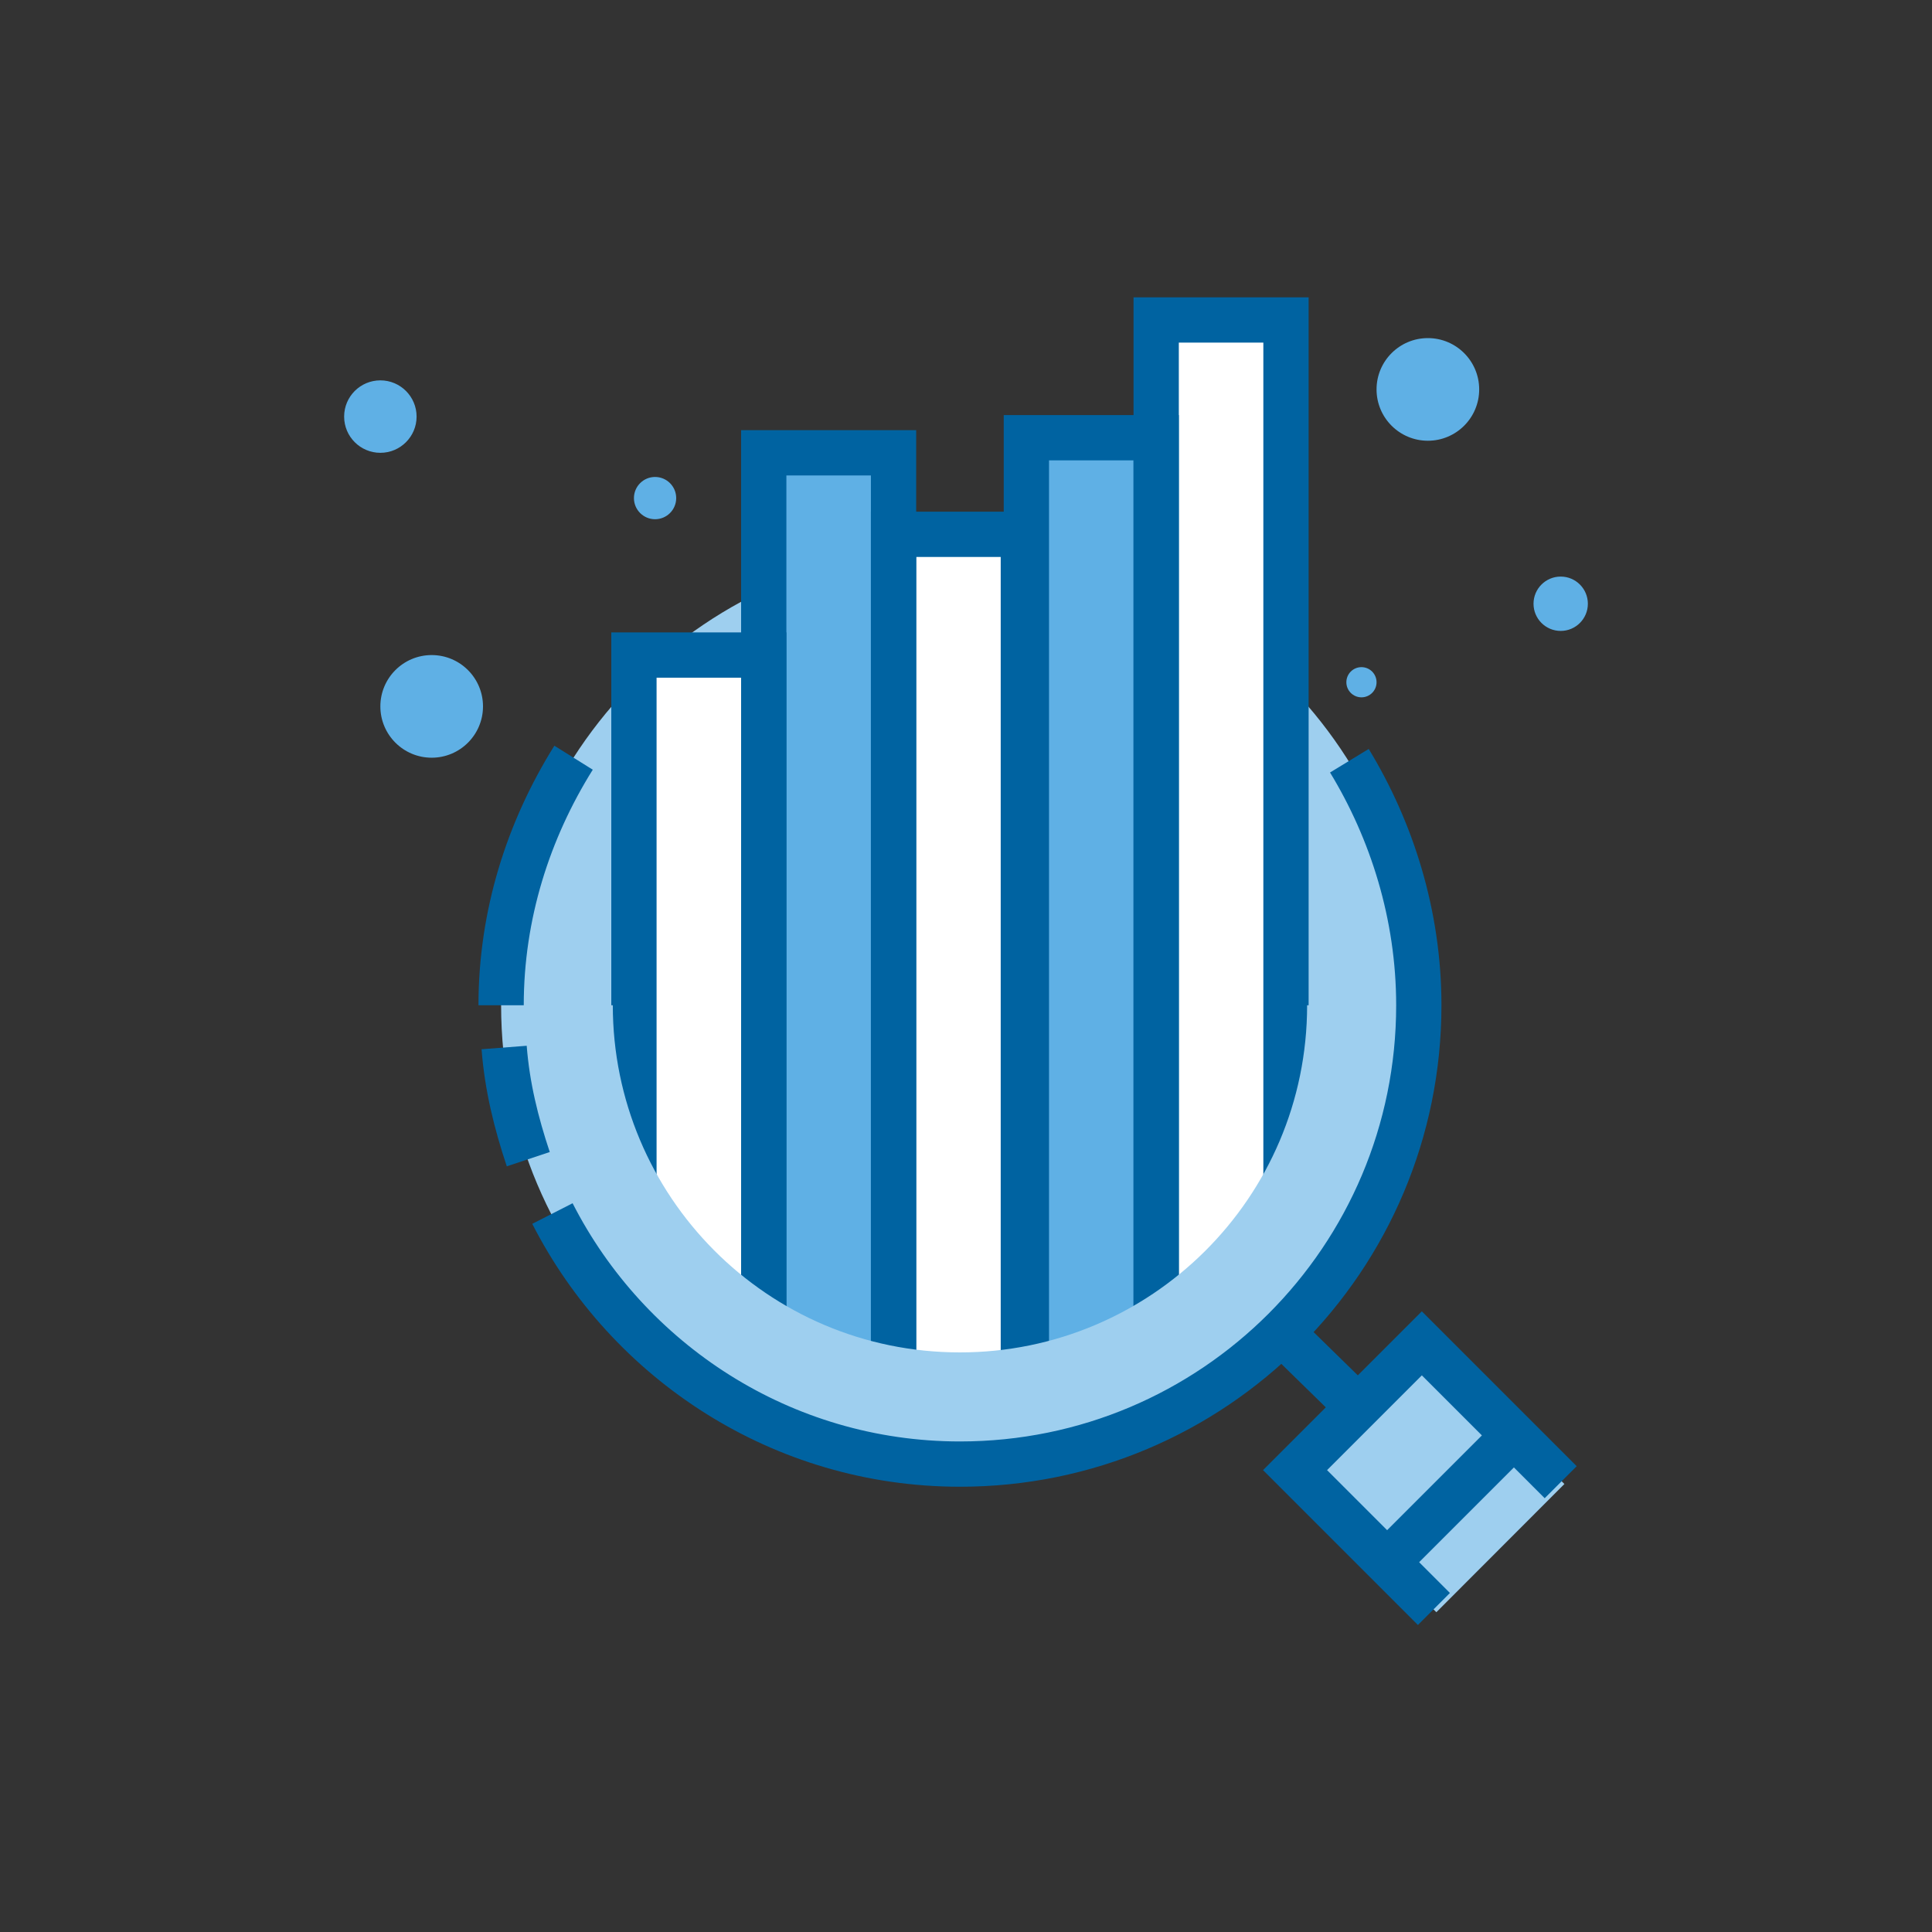 <?xml version="1.0" encoding="utf-8"?>
<!-- Generator: Adobe Illustrator 21.0.0, SVG Export Plug-In . SVG Version: 6.00 Build 0)  -->
<svg version="1.1" xmlns="http://www.w3.org/2000/svg" xmlns:xlink="http://www.w3.org/1999/xlink" x="0px" y="0px"
	 viewBox="0 0 512 512" style="enable-background:new 0 0 512 512;" xml:space="preserve">
<rect x="0" y="0" width="512" height="512" fill="#333333" stroke="none"/>
<style type="text/css">
	.st0{display:none;}
	.st1{display:inline;}
	.st2{clip-path:url(#SVGID_2_);fill:#D2E9F7;}
	.st3{clip-path:url(#SVGID_4_);fill:#5FB0E5;}
	.st4{clip-path:url(#SVGID_6_);fill:none;stroke:#0063A1;stroke-width:12;stroke-miterlimit:10;}
	.st5{clip-path:url(#SVGID_8_);fill:none;stroke:#0063A1;stroke-width:12;stroke-miterlimit:10;}
	.st6{clip-path:url(#SVGID_10_);fill:#D2E9F7;}
	.st7{clip-path:url(#SVGID_12_);fill:none;stroke:#0063A1;stroke-width:12;stroke-miterlimit:10;}
	.st8{clip-path:url(#SVGID_14_);fill:#5FB0E5;}
	.st9{clip-path:url(#SVGID_16_);fill:#5FB0E5;}
	.st10{clip-path:url(#SVGID_18_);fill:#5FB0E5;}
	.st11{clip-path:url(#SVGID_20_);fill:#5FB0E5;}
	.st12{clip-path:url(#SVGID_22_);fill:#5FB0E5;}
	.st13{clip-path:url(#SVGID_24_);fill:none;stroke:#0063A1;stroke-width:12;stroke-miterlimit:10;}
	.st14{clip-path:url(#SVGID_26_);fill:none;stroke:#0063A1;stroke-width:12;stroke-miterlimit:10;}
	.st15{clip-path:url(#SVGID_28_);fill:none;stroke:#0063A1;stroke-width:12;stroke-miterlimit:10;}
	.st16{clip-path:url(#SVGID_30_);fill:none;stroke:#0063A1;stroke-width:12;stroke-miterlimit:10;}
	.st17{clip-path:url(#SVGID_32_);fill:none;stroke:#0063A1;stroke-width:12;stroke-miterlimit:10;}
	.st18{clip-path:url(#SVGID_34_);fill:none;stroke:#0063A1;stroke-width:12;stroke-miterlimit:10;}
	.st19{clip-path:url(#SVGID_36_);fill:none;stroke:#0063A1;stroke-width:12;stroke-miterlimit:10;}
	.st20{clip-path:url(#SVGID_38_);fill:none;stroke:#0063A1;stroke-width:12;stroke-miterlimit:10;}
	.st21{clip-path:url(#SVGID_40_);}
	.st22{clip-path:url(#SVGID_42_);fill:#5FB0E5;}
	.st23{clip-path:url(#SVGID_44_);fill:#5FB0E5;}
	.st24{clip-path:url(#SVGID_46_);fill:#5FB0E5;}
	.st25{clip-path:url(#SVGID_48_);fill:#5FB0E5;}
	.st26{clip-path:url(#SVGID_50_);fill:#5FB0E5;}
	.st27{clip-path:url(#SVGID_52_);fill:#5FB0E5;}
	.st28{clip-path:url(#SVGID_54_);fill:none;stroke:#0063A1;stroke-width:12;stroke-miterlimit:10;}
	.st29{clip-path:url(#SVGID_56_);fill:#9ECFEF;}
	.st30{clip-path:url(#SVGID_58_);fill:#9ECFEF;}
	.st31{clip-path:url(#SVGID_60_);fill:none;stroke:#0063A1;stroke-width:12;stroke-miterlimit:10;}
	.st32{clip-path:url(#SVGID_62_);fill:none;stroke:#0063A1;stroke-width:12;stroke-miterlimit:10;}
	.st33{clip-path:url(#SVGID_64_);fill:#FFFFFF;}
	.st34{clip-path:url(#SVGID_66_);fill:#5FB0E5;}
	.st35{clip-path:url(#SVGID_68_);fill:#FFFFFF;}
	.st36{clip-path:url(#SVGID_70_);fill:#5FB0E5;}
	.st37{clip-path:url(#SVGID_72_);fill:#FFFFFF;}
	.st38{clip-path:url(#SVGID_74_);fill:none;stroke:#0063A1;stroke-width:12;stroke-miterlimit:10;}
	.st39{clip-path:url(#SVGID_76_);fill:none;stroke:#0063A1;stroke-width:12;stroke-miterlimit:10;}
	.st40{clip-path:url(#SVGID_78_);fill:none;stroke:#0063A1;stroke-width:12;stroke-miterlimit:10;}
	.st41{clip-path:url(#SVGID_80_);fill:none;stroke:#0063A1;stroke-width:12;stroke-miterlimit:10;}
	.st42{clip-path:url(#SVGID_82_);fill:none;stroke:#0063A1;stroke-width:12;stroke-miterlimit:10;}
	.st43{clip-path:url(#SVGID_84_);fill:#9ECFEF;}
	.st44{clip-path:url(#SVGID_86_);fill:none;stroke:#0063A1;stroke-width:12;stroke-miterlimit:10;}
</style>
<g id="Layer_1" class="st0">
	<g class="st1">
		<g>
			<defs>
				<rect id="SVGID_1_" width="512" height="512"/>
			</defs>
			<clipPath id="SVGID_2_">
				<use xlink:href="#SVGID_1_"  style="overflow:visible;"/>
			</clipPath>
			<path class="st2" d="M256,406.4c-68.8,0-124.8-56-124.8-124.8V175.2H192v106.4c0,35.2,28.8,64,64,64V406.4z"/>
		</g>
	</g>
	<g class="st1">
		<g>
			<defs>
				<rect id="SVGID_3_" width="512" height="512"/>
			</defs>
			<clipPath id="SVGID_4_">
				<use xlink:href="#SVGID_3_"  style="overflow:visible;"/>
			</clipPath>
			<path class="st3" d="M256,406.4v-60.8c35.2,0,64-28.8,64-64V175.2h60.8v106.4C380.8,350.4,324.8,406.4,256,406.4z"/>
		</g>
	</g>
	<g class="st1">
		<g>
			<defs>
				<rect id="SVGID_5_" width="512" height="512"/>
			</defs>
			<clipPath id="SVGID_6_">
				<use xlink:href="#SVGID_5_"  style="overflow:visible;"/>
			</clipPath>
			<path class="st4" d="M178.4,380c-8-6.4-14.4-12.8-20.8-20.8"/>
		</g>
	</g>
	<g class="st1">
		<g>
			<defs>
				<rect id="SVGID_7_" width="512" height="512"/>
			</defs>
			<clipPath id="SVGID_8_">
				<use xlink:href="#SVGID_7_"  style="overflow:visible;"/>
			</clipPath>
			<path class="st5" d="M146.4,341.6c-9.6-17.6-15.2-38.4-15.2-60V175.2H192v106.4c0,35.2,28.8,64,64,64s64-28.8,64-64V175.2h60.8
				v106.4c0,68.8-56,124.8-124.8,124.8c-22.4,0-43.2-5.6-61.6-16"/>
		</g>
	</g>
	<g class="st1">
		<g>
			<defs>
				<rect id="SVGID_9_" width="512" height="512"/>
			</defs>
			<clipPath id="SVGID_10_">
				<use xlink:href="#SVGID_9_"  style="overflow:visible;"/>
			</clipPath>
			<circle class="st6" cx="256" cy="274.4" r="44.8"/>
		</g>
	</g>
	<g class="st1">
		<g>
			<defs>
				<rect id="SVGID_11_" width="512" height="512"/>
			</defs>
			<clipPath id="SVGID_12_">
				<use xlink:href="#SVGID_11_"  style="overflow:visible;"/>
			</clipPath>
			<circle class="st7" cx="256" cy="274.4" r="44.8"/>
		</g>
	</g>
	<g class="st1">
		<g>
			<defs>
				<rect id="SVGID_13_" width="512" height="512"/>
			</defs>
			<clipPath id="SVGID_14_">
				<use xlink:href="#SVGID_13_"  style="overflow:visible;"/>
			</clipPath>
			<circle class="st8" cx="272.8" cy="158.4" r="6.4"/>
		</g>
	</g>
	<g class="st1">
		<g>
			<defs>
				<rect id="SVGID_15_" width="512" height="512"/>
			</defs>
			<clipPath id="SVGID_16_">
				<use xlink:href="#SVGID_15_"  style="overflow:visible;"/>
			</clipPath>
			<circle class="st9" cx="284.8" cy="198.4" r="6.4"/>
		</g>
	</g>
	<g class="st1">
		<g>
			<defs>
				<rect id="SVGID_17_" width="512" height="512"/>
			</defs>
			<clipPath id="SVGID_18_">
				<use xlink:href="#SVGID_17_"  style="overflow:visible;"/>
			</clipPath>
			<circle class="st10" cx="238.4" cy="117.6" r="8"/>
		</g>
	</g>
	<g class="st1">
		<g>
			<defs>
				<rect id="SVGID_19_" width="512" height="512"/>
			</defs>
			<clipPath id="SVGID_20_">
				<use xlink:href="#SVGID_19_"  style="overflow:visible;"/>
			</clipPath>
			<circle class="st11" cx="221.6" cy="167.2" r="8"/>
		</g>
	</g>
	<g class="st1">
		<g>
			<defs>
				<rect id="SVGID_21_" width="512" height="512"/>
			</defs>
			<clipPath id="SVGID_22_">
				<use xlink:href="#SVGID_21_"  style="overflow:visible;"/>
			</clipPath>
			<circle class="st12" cx="301.6" cy="117.6" r="12"/>
		</g>
	</g>
	<g class="st1">
		<g>
			<defs>
				<rect id="SVGID_23_" width="512" height="512"/>
			</defs>
			<clipPath id="SVGID_24_">
				<use xlink:href="#SVGID_23_"  style="overflow:visible;"/>
			</clipPath>
			<path class="st13" d="M273.6,256.8h-22.4c-4.8,0-8.8,4-8.8,8.8s4,8.8,8.8,8.8h8.8c4.8,0,8.8,4,8.8,8.8s-4,8.8-8.8,8.8h-23.2"/>
		</g>
	</g>
	<g class="st1">
		<g>
			<defs>
				<rect id="SVGID_25_" width="512" height="512"/>
			</defs>
			<clipPath id="SVGID_26_">
				<use xlink:href="#SVGID_25_"  style="overflow:visible;"/>
			</clipPath>
			<line class="st14" x1="256" y1="243.2" x2="256" y2="304.8"/>
		</g>
	</g>
	<g class="st1">
		<g>
			<defs>
				<rect id="SVGID_27_" width="512" height="512"/>
			</defs>
			<clipPath id="SVGID_28_">
				<use xlink:href="#SVGID_27_"  style="overflow:visible;"/>
			</clipPath>
			<line class="st15" x1="141.6" y1="126.4" x2="141.6" y2="160.8"/>
		</g>
	</g>
	<g class="st1">
		<g>
			<defs>
				<rect id="SVGID_29_" width="512" height="512"/>
			</defs>
			<clipPath id="SVGID_30_">
				<use xlink:href="#SVGID_29_"  style="overflow:visible;"/>
			</clipPath>
			<line class="st16" x1="163.2" y1="108.8" x2="163.2" y2="160.8"/>
		</g>
	</g>
	<g class="st1">
		<g>
			<defs>
				<rect id="SVGID_31_" width="512" height="512"/>
			</defs>
			<clipPath id="SVGID_32_">
				<use xlink:href="#SVGID_31_"  style="overflow:visible;"/>
			</clipPath>
			<line class="st17" x1="184.8" y1="126.4" x2="184.8" y2="160.8"/>
		</g>
	</g>
	<g class="st1">
		<g>
			<defs>
				<rect id="SVGID_33_" width="512" height="512"/>
			</defs>
			<clipPath id="SVGID_34_">
				<use xlink:href="#SVGID_33_"  style="overflow:visible;"/>
			</clipPath>
			<line class="st18" x1="331.2" y1="126.4" x2="331.2" y2="160.8"/>
		</g>
	</g>
	<g class="st1">
		<g>
			<defs>
				<rect id="SVGID_35_" width="512" height="512"/>
			</defs>
			<clipPath id="SVGID_36_">
				<use xlink:href="#SVGID_35_"  style="overflow:visible;"/>
			</clipPath>
			<line class="st19" x1="352.8" y1="108.8" x2="352.8" y2="160.8"/>
		</g>
	</g>
	<g class="st1">
		<g>
			<defs>
				<rect id="SVGID_37_" width="512" height="512"/>
			</defs>
			<clipPath id="SVGID_38_">
				<use xlink:href="#SVGID_37_"  style="overflow:visible;"/>
			</clipPath>
			<line class="st20" x1="374.4" y1="126.4" x2="374.4" y2="160.8"/>
		</g>
	</g>
</g>
<g id="Layer_2">
	<g>
		<g>
			<defs>
				<rect id="SVGID_39_" x="0" width="512" height="512"/>
			</defs>
			<clipPath id="SVGID_40_">
				<use xlink:href="#SVGID_39_"  style="overflow:visible;"/>
			</clipPath>
			<g class="st21">
				<defs>
					<rect id="SVGID_41_" x="0" width="512" height="512"/>
				</defs>
				<clipPath id="SVGID_42_">
					<use xlink:href="#SVGID_41_"  style="overflow:visible;"/>
				</clipPath>
				<circle class="st22" cx="378.4" cy="103.2" r="13.6"/>
			</g>
			<g class="st21">
				<defs>
					<rect id="SVGID_43_" x="0" width="512" height="512"/>
				</defs>
				<clipPath id="SVGID_44_">
					<use xlink:href="#SVGID_43_"  style="overflow:visible;"/>
				</clipPath>
				<circle class="st23" cx="360.8" cy="180.8" r="4"/>
			</g>
			<g class="st21">
				<defs>
					<rect id="SVGID_45_" x="0" width="512" height="512"/>
				</defs>
				<clipPath id="SVGID_46_">
					<use xlink:href="#SVGID_45_"  style="overflow:visible;"/>
				</clipPath>
				<circle class="st24" cx="413.6" cy="160" r="7.2"/>
			</g>
			<g class="st21">
				<defs>
					<rect id="SVGID_47_" x="0" width="512" height="512"/>
				</defs>
				<clipPath id="SVGID_48_">
					<use xlink:href="#SVGID_47_"  style="overflow:visible;"/>
				</clipPath>
				<circle class="st25" cx="100.8" cy="110.4" r="9.6"/>
			</g>
			<g class="st21">
				<defs>
					<rect id="SVGID_49_" x="0" width="512" height="512"/>
				</defs>
				<clipPath id="SVGID_50_">
					<use xlink:href="#SVGID_49_"  style="overflow:visible;"/>
				</clipPath>
				<circle class="st26" cx="173.6" cy="132" r="5.6"/>
			</g>
			<g class="st21">
				<defs>
					<rect id="SVGID_51_" x="0" width="512" height="512"/>
				</defs>
				<clipPath id="SVGID_52_">
					<use xlink:href="#SVGID_51_"  style="overflow:visible;"/>
				</clipPath>
				<circle class="st27" cx="114.4" cy="187.2" r="13.6"/>
			</g>
			<g class="st21">
				<defs>
					<rect id="SVGID_53_" x="0" width="512" height="512"/>
				</defs>
				<clipPath id="SVGID_54_">
					<use xlink:href="#SVGID_53_"  style="overflow:visible;"/>
				</clipPath>
				<line class="st28" x1="334.4" y1="348" x2="370.4" y2="383.2"/>
			</g>
			<g class="st21">
				<defs>
					<rect id="SVGID_55_" x="0" width="512" height="512"/>
				</defs>
				<clipPath id="SVGID_56_">
					<use xlink:href="#SVGID_55_"  style="overflow:visible;"/>
				</clipPath>
				<path class="st29" d="M254.4,358.4c-51.2,0-92-41.6-92-92c0-51.2,41.6-92,92-92c51.2,0,92,41.6,92,92S305.6,358.4,254.4,358.4z
					 M254.4,144.8c-67.2,0-121.6,54.4-121.6,121.6S187.2,388,254.4,388S376,333.6,376,266.4S321.6,144.8,254.4,144.8z"/>
			</g>
			<g class="st21">
				<defs>
					<rect id="SVGID_57_" y="0" width="512" height="512"/>
				</defs>
				<clipPath id="SVGID_58_">
					<use xlink:href="#SVGID_57_"  style="overflow:visible;"/>
				</clipPath>
				
					<rect x="354.6" y="365.2" transform="matrix(0.707 -0.708 0.708 0.707 -166 382.789)" class="st30" width="48" height="52.8"/>
			</g>
			<g class="st21">
				<defs>
					<rect id="SVGID_59_" x="0" width="512" height="512"/>
				</defs>
				<clipPath id="SVGID_60_">
					<use xlink:href="#SVGID_59_"  style="overflow:visible;"/>
				</clipPath>
				<polyline class="st31" points="413.6,392.8 376.8,356 343.2,389.6 380,426.4 				"/>
			</g>
			<g class="st21">
				<defs>
					<rect id="SVGID_61_" x="0" width="512" height="512"/>
				</defs>
				<clipPath id="SVGID_62_">
					<use xlink:href="#SVGID_61_"  style="overflow:visible;"/>
				</clipPath>
				<line class="st32" x1="366.4" y1="415.2" x2="402.4" y2="379.2"/>
			</g>
			<g class="st21">
				<defs>
					<rect id="SVGID_63_" x="0" width="512" height="512"/>
				</defs>
				<clipPath id="SVGID_64_">
					<use xlink:href="#SVGID_63_"  style="overflow:visible;"/>
				</clipPath>
				<polygon class="st33" points="202.4,353.6 168,332 168,173.6 202.4,173.6 				"/>
			</g>
			<g class="st21">
				<defs>
					<rect id="SVGID_65_" x="0" width="512" height="512"/>
				</defs>
				<clipPath id="SVGID_66_">
					<use xlink:href="#SVGID_65_"  style="overflow:visible;"/>
				</clipPath>
				<rect x="202.4" y="120" class="st34" width="34.4" height="245.6"/>
			</g>
			<g class="st21">
				<defs>
					<rect id="SVGID_67_" x="0" width="512" height="512"/>
				</defs>
				<clipPath id="SVGID_68_">
					<use xlink:href="#SVGID_67_"  style="overflow:visible;"/>
				</clipPath>
				<rect x="236.8" y="141.6" class="st35" width="34.4" height="224"/>
			</g>
			<g class="st21">
				<defs>
					<rect id="SVGID_69_" x="0" width="512" height="512"/>
				</defs>
				<clipPath id="SVGID_70_">
					<use xlink:href="#SVGID_69_"  style="overflow:visible;"/>
				</clipPath>
				<rect x="272" y="116" class="st36" width="34.4" height="248.8"/>
			</g>
			<g class="st21">
				<defs>
					<rect id="SVGID_71_" x="0" width="512" height="512"/>
				</defs>
				<clipPath id="SVGID_72_">
					<use xlink:href="#SVGID_71_"  style="overflow:visible;"/>
				</clipPath>
				<polygon class="st37" points="340.8,341.6 306.4,358.4 306.4,84.8 340.8,84.8 				"/>
			</g>
			<g class="st21">
				<defs>
					<rect id="SVGID_73_" x="0" width="512" height="512"/>
				</defs>
				<clipPath id="SVGID_74_">
					<use xlink:href="#SVGID_73_"  style="overflow:visible;"/>
				</clipPath>
				<polygon class="st38" points="202.4,353.6 168,332 168,173.6 202.4,173.6 				"/>
			</g>
			<g class="st21">
				<defs>
					<rect id="SVGID_75_" x="0" width="512" height="512"/>
				</defs>
				<clipPath id="SVGID_76_">
					<use xlink:href="#SVGID_75_"  style="overflow:visible;"/>
				</clipPath>
				<rect x="202.4" y="120" class="st39" width="34.4" height="245.6"/>
			</g>
			<g class="st21">
				<defs>
					<rect id="SVGID_77_" x="0" width="512" height="512"/>
				</defs>
				<clipPath id="SVGID_78_">
					<use xlink:href="#SVGID_77_"  style="overflow:visible;"/>
				</clipPath>
				<rect x="236.8" y="141.6" class="st40" width="34.4" height="224"/>
			</g>
			<g class="st21">
				<defs>
					<rect id="SVGID_79_" x="0" width="512" height="512"/>
				</defs>
				<clipPath id="SVGID_80_">
					<use xlink:href="#SVGID_79_"  style="overflow:visible;"/>
				</clipPath>
				<rect x="272" y="116" class="st41" width="34.4" height="248.8"/>
			</g>
			<g class="st21">
				<defs>
					<rect id="SVGID_81_" x="0" width="512" height="512"/>
				</defs>
				<clipPath id="SVGID_82_">
					<use xlink:href="#SVGID_81_"  style="overflow:visible;"/>
				</clipPath>
				<polygon class="st42" points="340.8,333.6 306.4,358.4 306.4,84.8 340.8,84.8 				"/>
			</g>
			<g class="st21">
				<defs>
					<rect id="SVGID_83_" x="0" width="512" height="512"/>
				</defs>
				<clipPath id="SVGID_84_">
					<use xlink:href="#SVGID_83_"  style="overflow:visible;"/>
				</clipPath>
				<path class="st43" d="M346.4,266.4c0,51.2-41.6,92-92,92c-51.2,0-92-41.6-92-92h-28.8c0,67.2,54.4,121.6,121.6,121.6
					s121.6-54.4,121.6-121.6H346.4z"/>
			</g>
			<g class="st21">
				<defs>
					<rect id="SVGID_85_" x="0" width="512" height="512"/>
				</defs>
				<clipPath id="SVGID_86_">
					<use xlink:href="#SVGID_85_"  style="overflow:visible;"/>
				</clipPath>
				<path class="st44" d="M152,200.8c-12,19.2-19.2,41.6-19.2,65.6 M133.6,277.6c0.8,10.4,3.2,20,6.4,29.6 M146.4,321.6
					c20,39.2,60.8,66.4,108,66.4c67.2,0,121.6-54.4,121.6-121.6c0-24-7.2-46.4-18.4-64.8"/>
			</g>
		</g>
	</g>
</g>
</svg>
